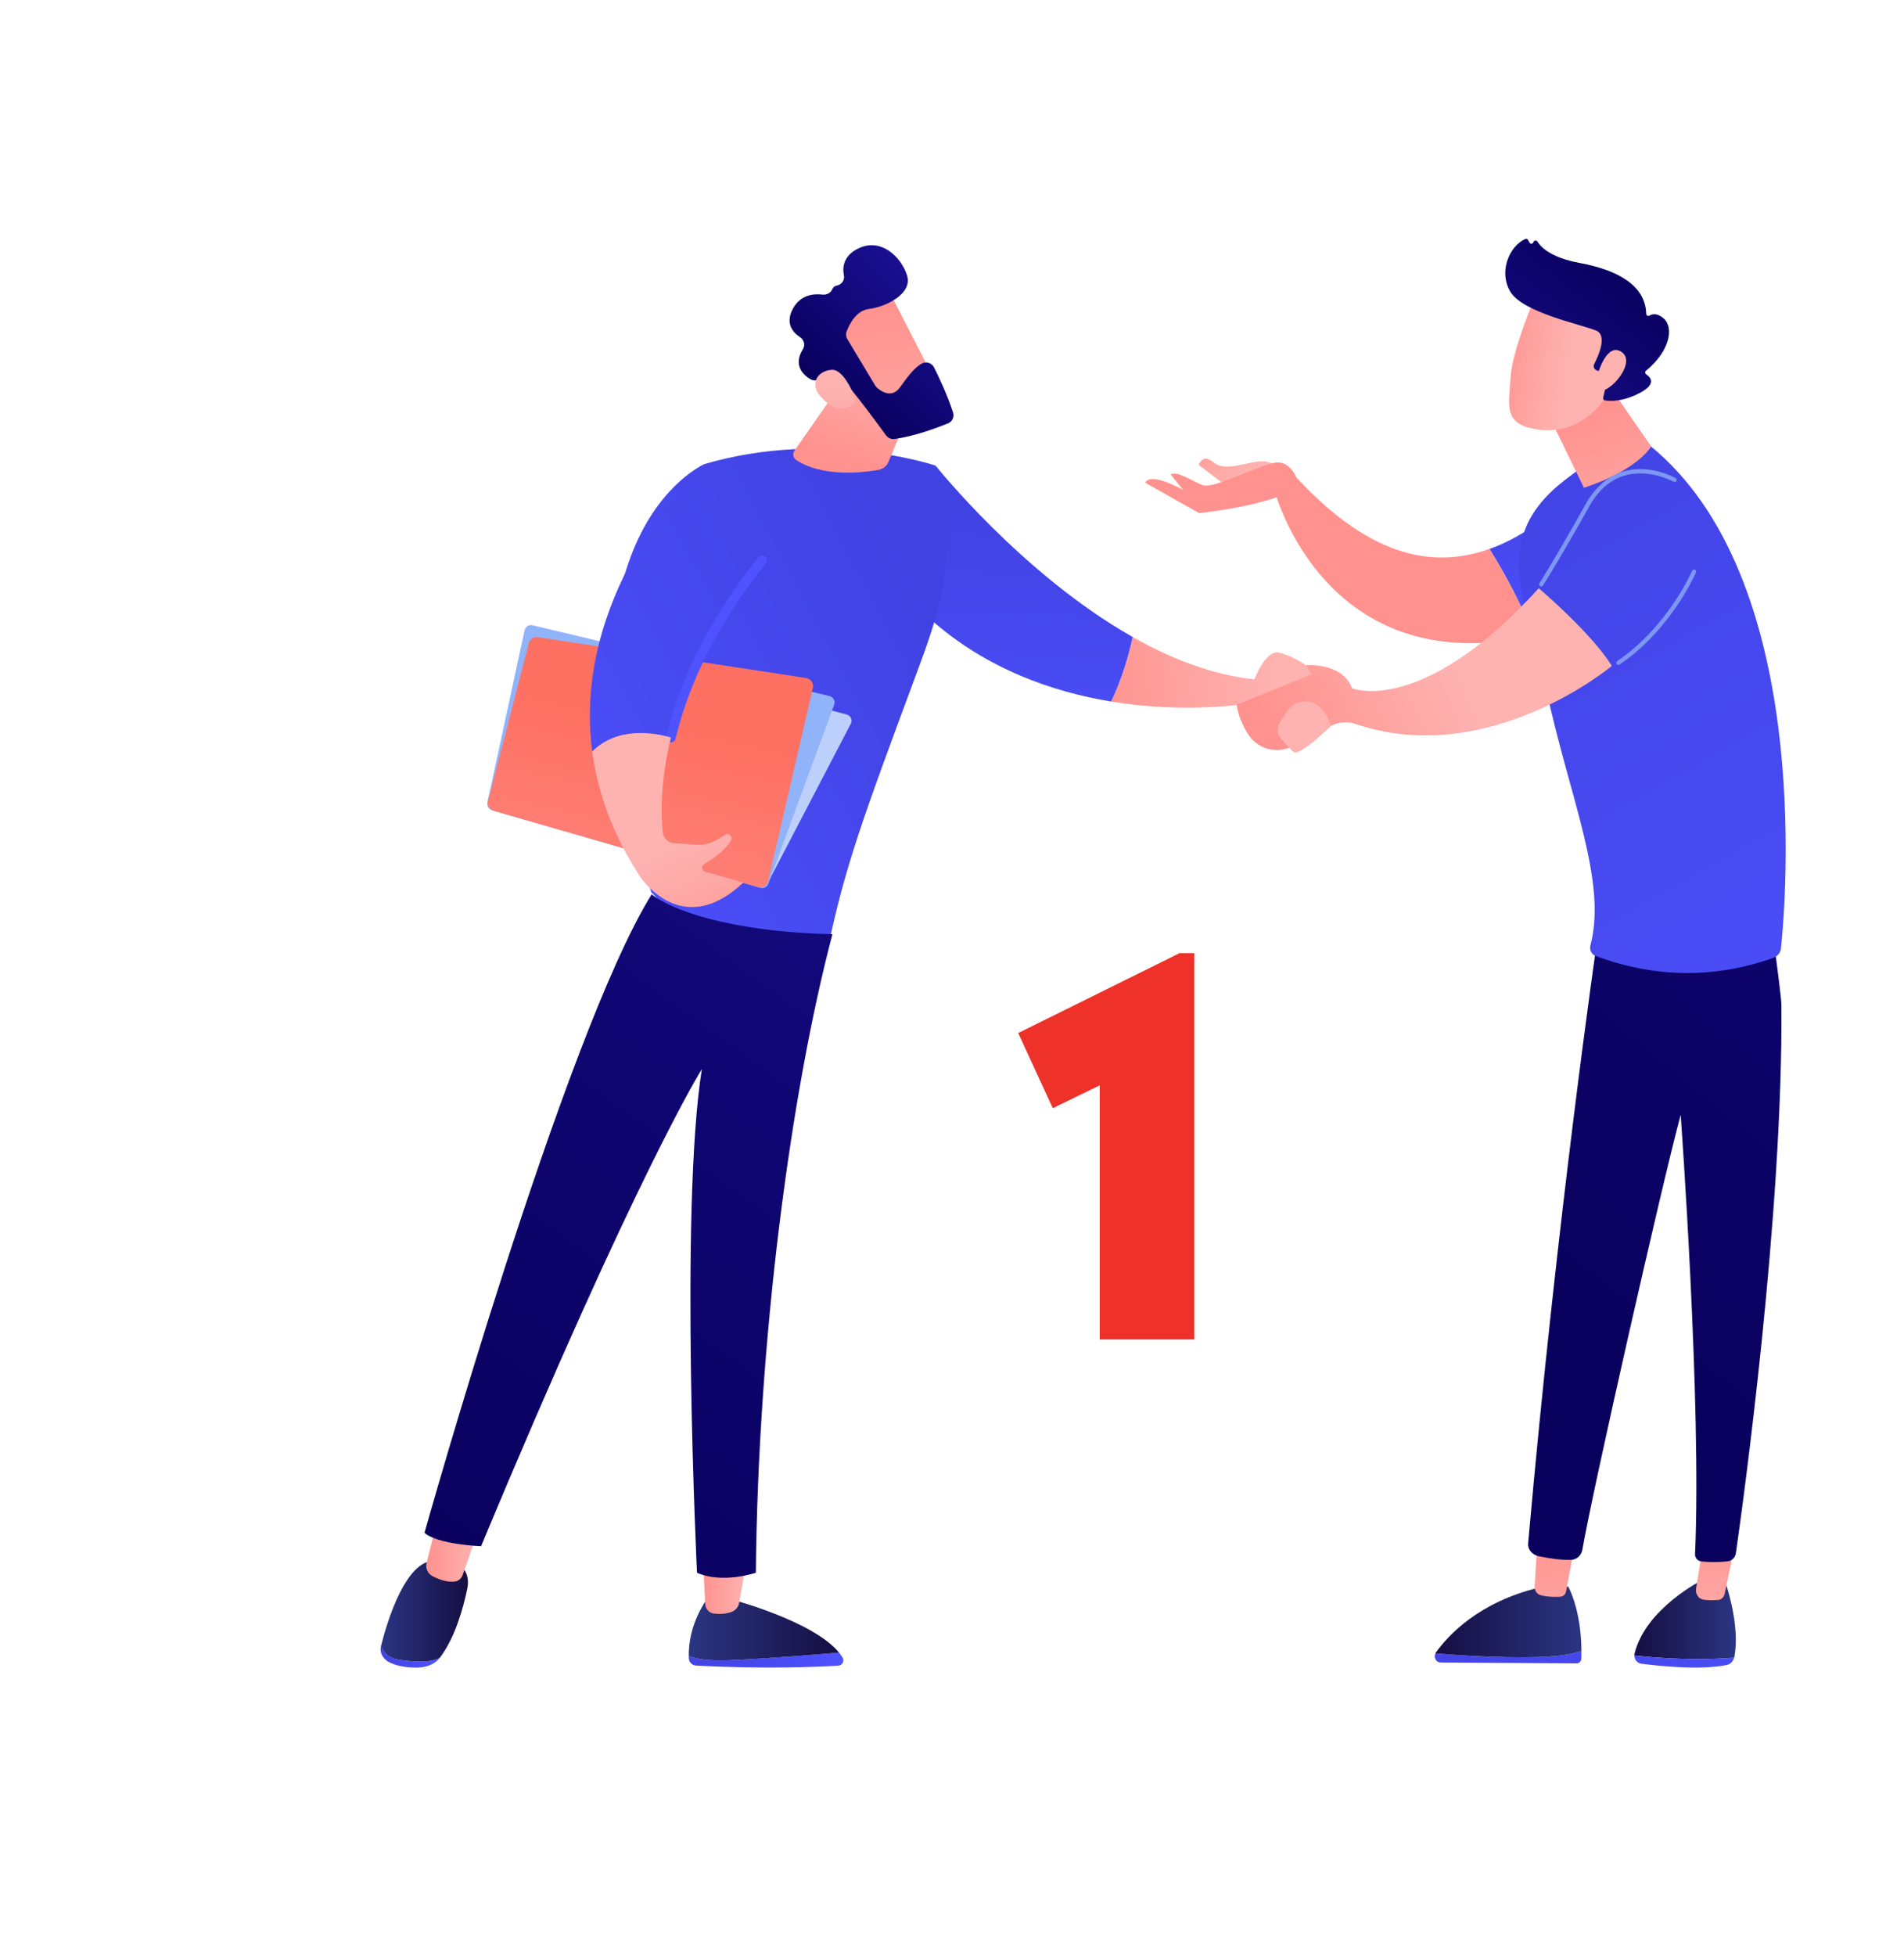 <?xml version="1.0" encoding="UTF-8"?>
<svg id="Illustration" xmlns="http://www.w3.org/2000/svg" xmlns:xlink="http://www.w3.org/1999/xlink" version="1.1" viewBox="0 0 768.76 789.33">
  <!-- Generator: Adobe Illustrator 29.8.1, SVG Export Plug-In . SVG Version: 2.1.1 Build 2)  -->
  <defs>
    <style>
      .st0 {
        fill: #91b3fa;
      }

      .st1 {
        fill: url(#linear-gradient2);
      }

      .st2 {
        fill: url(#linear-gradient1);
      }

      .st3 {
        fill: url(#linear-gradient9);
      }

      .st4 {
        fill: url(#linear-gradient3);
      }

      .st5 {
        fill: url(#linear-gradient6);
      }

      .st6 {
        fill: url(#linear-gradient8);
      }

      .st7 {
        fill: url(#linear-gradient7);
      }

      .st8 {
        fill: url(#linear-gradient5);
      }

      .st9 {
        fill: url(#linear-gradient4);
      }

      .st10 {
        fill: url(#linear-gradient31);
      }

      .st11 {
        fill: url(#linear-gradient30);
      }

      .st12 {
        fill: url(#linear-gradient32);
      }

      .st13 {
        fill: url(#linear-gradient34);
      }

      .st14 {
        fill: url(#linear-gradient35);
      }

      .st15 {
        fill: url(#linear-gradient33);
      }

      .st16 {
        fill: url(#linear-gradient28);
      }

      .st17 {
        fill: url(#linear-gradient29);
      }

      .st18 {
        fill: url(#linear-gradient18);
      }

      .st19 {
        fill: url(#linear-gradient13);
      }

      .st20 {
        fill: url(#linear-gradient12);
      }

      .st21 {
        fill: url(#linear-gradient15);
      }

      .st22 {
        fill: url(#linear-gradient16);
      }

      .st23 {
        fill: url(#linear-gradient11);
      }

      .st24 {
        fill: url(#linear-gradient10);
      }

      .st25 {
        fill: url(#linear-gradient17);
      }

      .st26 {
        fill: url(#linear-gradient14);
      }

      .st27 {
        fill: url(#linear-gradient19);
      }

      .st28 {
        fill: url(#linear-gradient23);
      }

      .st29 {
        fill: url(#linear-gradient22);
      }

      .st30 {
        fill: url(#linear-gradient24);
      }

      .st31 {
        fill: url(#linear-gradient25);
      }

      .st32 {
        fill: url(#linear-gradient21);
      }

      .st33 {
        fill: url(#linear-gradient20);
      }

      .st34 {
        fill: url(#linear-gradient27);
      }

      .st35 {
        fill: url(#linear-gradient26);
      }

      .st36 {
        fill: #ee3129;
      }

      .st37 {
        fill: #bdd0fb;
      }

      .st38 {
        fill: url(#linear-gradient);
      }

      .st39 {
        fill: #7d97f4;
      }
    </style>
    <linearGradient id="linear-gradient" x1="-1761.12" y1="138.48" x2="-1720.17" y2="138.48" gradientTransform="translate(-1060.27 792) rotate(-180)" gradientUnits="userSpaceOnUse">
      <stop offset="0" stop-color="#2b3582"/>
      <stop offset="1" stop-color="#150e42"/>
    </linearGradient>
    <linearGradient id="linear-gradient1" x1="-1658.61" y1="186.78" x2="-1807.57" y2="69.82" gradientTransform="translate(-1060.27 792) rotate(-180)" gradientUnits="userSpaceOnUse">
      <stop offset="0" stop-color="#4042e2"/>
      <stop offset="1" stop-color="#4f52ff"/>
    </linearGradient>
    <linearGradient id="linear-gradient2" x1="-1749.72" y1="185.09" x2="-1757.54" y2="116.82" gradientTransform="translate(-1060.27 792) rotate(-180)" gradientUnits="userSpaceOnUse">
      <stop offset="0" stop-color="#ff928e"/>
      <stop offset="1" stop-color="#feb3b1"/>
    </linearGradient>
    <linearGradient id="linear-gradient3" x1="-1632.15" y1="153.12" x2="-1781.11" y2="36.16" gradientTransform="translate(-1060.27 792) rotate(-180)" gradientUnits="userSpaceOnUse">
      <stop offset="0" stop-color="#4042e2"/>
      <stop offset="1" stop-color="#4f52ff"/>
    </linearGradient>
    <linearGradient id="linear-gradient4" x1="-1698.79" y1="137.44" x2="-1639.83" y2="137.44" gradientTransform="translate(-1060.27 792) rotate(-180)" gradientUnits="userSpaceOnUse">
      <stop offset="0" stop-color="#2b3582"/>
      <stop offset="1" stop-color="#150e42"/>
    </linearGradient>
    <linearGradient id="linear-gradient5" x1="-1516.26" y1="257.17" x2="-1524.09" y2="188.9" gradientTransform="translate(-902.59 775.42) rotate(-176.39)" gradientUnits="userSpaceOnUse">
      <stop offset="0" stop-color="#ff928e"/>
      <stop offset="1" stop-color="#feb3b1"/>
    </linearGradient>
    <linearGradient id="linear-gradient6" x1="634.71" y1="241.34" x2="1080.5" y2="788.16" gradientTransform="translate(0 792) scale(1 -1)" gradientUnits="userSpaceOnUse">
      <stop offset="0" stop-color="#09005d"/>
      <stop offset="1" stop-color="#1a0f91"/>
    </linearGradient>
    <linearGradient id="linear-gradient7" x1="440.29" y1="516.81" x2="514.79" y2="523.27" gradientTransform="translate(0 792) scale(1 -1)" gradientUnits="userSpaceOnUse">
      <stop offset="0" stop-color="#ff928e"/>
      <stop offset="1" stop-color="#feb3b1"/>
    </linearGradient>
    <linearGradient id="linear-gradient8" x1="-1478.58" y1="589.09" x2="-1473.45" y2="458.22" gradientTransform="translate(-1060.27 792) rotate(-180)" gradientUnits="userSpaceOnUse">
      <stop offset="0" stop-color="#4042e2"/>
      <stop offset="1" stop-color="#4f52ff"/>
    </linearGradient>
    <linearGradient id="linear-gradient9" x1="-1657.69" y1="598.7" x2="-1703.33" y2="552.11" gradientTransform="translate(-1060.27 792) rotate(-180)" gradientUnits="userSpaceOnUse">
      <stop offset="0" stop-color="#4042e2"/>
      <stop offset="1" stop-color="#4f52ff"/>
    </linearGradient>
    <linearGradient id="linear-gradient10" x1="-3777.47" y1="295.23" x2="-3847.88" y2="286.42" gradientTransform="translate(-1060.27 792) rotate(-180)" gradientUnits="userSpaceOnUse">
      <stop offset="0" stop-color="#ff928e"/>
      <stop offset="1" stop-color="#feb3b1"/>
    </linearGradient>
    <linearGradient id="linear-gradient11" x1="-1543.99" y1="621.21" x2="-1564.14" y2="600.14" gradientTransform="translate(-1060.27 792) rotate(-180)" gradientUnits="userSpaceOnUse">
      <stop offset="0" stop-color="#ff928e"/>
      <stop offset="1" stop-color="#feb3b1"/>
    </linearGradient>
    <linearGradient id="linear-gradient12" x1="-3780.3" y1="317.84" x2="-3850.7" y2="309.05" gradientTransform="translate(-1060.27 792) rotate(-180)" gradientUnits="userSpaceOnUse">
      <stop offset="0" stop-color="#ff928e"/>
      <stop offset="1" stop-color="#feb3b1"/>
    </linearGradient>
    <linearGradient id="linear-gradient13" x1="-1246.14" y1="780.11" x2="-1477.54" y2="474.91" gradientTransform="translate(-751.09 763.75) rotate(-172.31)" gradientUnits="userSpaceOnUse">
      <stop offset="0" stop-color="#4042e2"/>
      <stop offset="1" stop-color="#4f52ff"/>
    </linearGradient>
    <linearGradient id="linear-gradient14" x1="642.1" y1="626.4" x2="671.42" y2="560.69" gradientTransform="translate(0 792) scale(1 -1)" gradientUnits="userSpaceOnUse">
      <stop offset="0" stop-color="#ff928e"/>
      <stop offset="1" stop-color="#feb3b1"/>
    </linearGradient>
    <linearGradient id="linear-gradient15" x1="516.49" y1="489.6" x2="589.82" y2="521.28" gradientTransform="translate(0 792) scale(1 -1)" gradientUnits="userSpaceOnUse">
      <stop offset="0" stop-color="#ff928e"/>
      <stop offset="1" stop-color="#feb3b1"/>
    </linearGradient>
    <linearGradient id="linear-gradient16" x1="602.87" y1="647.82" x2="633.38" y2="643.7" gradientTransform="translate(0 792) scale(1 -1)" gradientUnits="userSpaceOnUse">
      <stop offset="0" stop-color="#ff928e"/>
      <stop offset="1" stop-color="#feb3b1"/>
    </linearGradient>
    <linearGradient id="linear-gradient17" x1="-1715.65" y1="685.69" x2="-1666.05" y2="621.83" gradientTransform="translate(-1060.27 792) rotate(-180)" gradientUnits="userSpaceOnUse">
      <stop offset="0" stop-color="#09005d"/>
      <stop offset="1" stop-color="#1a0f91"/>
    </linearGradient>
    <linearGradient id="linear-gradient18" x1="603" y1="648.75" x2="633.51" y2="644.65" gradientTransform="translate(0 792) scale(1 -1)" gradientUnits="userSpaceOnUse">
      <stop offset="0" stop-color="#ff928e"/>
      <stop offset="1" stop-color="#feb3b1"/>
    </linearGradient>
    <linearGradient id="linear-gradient19" x1="510.35" y1="543.23" x2="523.84" y2="505.68" gradientTransform="translate(0 792) scale(1 -1)" gradientUnits="userSpaceOnUse">
      <stop offset="0" stop-color="#ff928e"/>
      <stop offset="1" stop-color="#feb3b1"/>
    </linearGradient>
    <linearGradient id="linear-gradient20" x1="-1439.18" y1="544.32" x2="-1258.52" y2="448.15" gradientTransform="translate(-1060.27 792) rotate(-180)" gradientUnits="userSpaceOnUse">
      <stop offset="0" stop-color="#4042e2"/>
      <stop offset="1" stop-color="#4f52ff"/>
    </linearGradient>
    <linearGradient id="linear-gradient21" x1="-1401.1" y1="607.82" x2="-1415.08" y2="649.74" gradientTransform="translate(-1060.27 792) rotate(-180)" gradientUnits="userSpaceOnUse">
      <stop offset="0" stop-color="#ff928e"/>
      <stop offset="1" stop-color="#feb3b1"/>
    </linearGradient>
    <linearGradient id="linear-gradient22" x1="-1324.92" y1="500.61" x2="-1295.11" y2="366.94" gradientTransform="translate(-1060.27 792) rotate(-180)" gradientUnits="userSpaceOnUse">
      <stop offset="0" stop-color="#fe7062"/>
      <stop offset="1" stop-color="#ff928e"/>
    </linearGradient>
    <linearGradient id="linear-gradient23" x1="-1413.42" y1="588.42" x2="-1219.18" y2="485.01" gradientTransform="translate(-1060.27 792) rotate(-180)" gradientUnits="userSpaceOnUse">
      <stop offset="0" stop-color="#4042e2"/>
      <stop offset="1" stop-color="#4f52ff"/>
    </linearGradient>
    <linearGradient id="linear-gradient24" x1="281.65" y1="629.35" x2="286.35" y2="568.33" gradientTransform="translate(0 792) scale(1 -1)" gradientUnits="userSpaceOnUse">
      <stop offset="0" stop-color="#4042e2"/>
      <stop offset="1" stop-color="#4f52ff"/>
    </linearGradient>
    <linearGradient id="linear-gradient25" x1="295.9" y1="401.61" x2="273.62" y2="451.48" gradientTransform="translate(0 792) scale(1 -1)" gradientUnits="userSpaceOnUse">
      <stop offset="0" stop-color="#ff928e"/>
      <stop offset="1" stop-color="#feb3b1"/>
    </linearGradient>
    <linearGradient id="linear-gradient26" x1="4512.6" y1="-4243.8" x2="4462.37" y2="-4310.25" gradientTransform="translate(-5831.3 500.96) rotate(-46.73) scale(1 -1)" gradientUnits="userSpaceOnUse">
      <stop offset="0" stop-color="#ff928e"/>
      <stop offset="1" stop-color="#feb3b1"/>
    </linearGradient>
    <linearGradient id="linear-gradient27" x1="4474.47" y1="-4259.69" x2="4534.46" y2="-4259.69" gradientTransform="translate(-5831.3 500.96) rotate(-46.73) scale(1 -1)" gradientUnits="userSpaceOnUse">
      <stop offset="0" stop-color="#09005d"/>
      <stop offset="1" stop-color="#1a0f91"/>
    </linearGradient>
    <linearGradient id="linear-gradient28" x1="4439.05" y1="-4296.38" x2="4479.33" y2="-4255.05" gradientTransform="translate(-5831.3 500.96) rotate(-46.73) scale(1 -1)" gradientUnits="userSpaceOnUse">
      <stop offset="0" stop-color="#ff928e"/>
      <stop offset="1" stop-color="#feb3b1"/>
    </linearGradient>
    <linearGradient id="linear-gradient29" x1="2326.03" y1="122.06" x2="2388.45" y2="122.06" gradientTransform="translate(-2047.92 792) scale(1 -1)" gradientUnits="userSpaceOnUse">
      <stop offset="0" stop-color="#4042e2"/>
      <stop offset="1" stop-color="#4f52ff"/>
    </linearGradient>
    <linearGradient id="linear-gradient30" x1="2326.02" y1="134.29" x2="2386.67" y2="134.29" gradientTransform="translate(-2047.92 792) scale(1 -1)" gradientUnits="userSpaceOnUse">
      <stop offset="0" stop-color="#2b3582"/>
      <stop offset="1" stop-color="#150e42"/>
    </linearGradient>
    <linearGradient id="linear-gradient31" x1="2331.79" y1="151.37" x2="2349.38" y2="151.37" gradientTransform="translate(-2047.92 792) scale(1 -1)" gradientUnits="userSpaceOnUse">
      <stop offset="0" stop-color="#ff928e"/>
      <stop offset="1" stop-color="#feb3b1"/>
    </linearGradient>
    <linearGradient id="linear-gradient32" x1="2201.58" y1="123.4" x2="2225.51" y2="123.4" gradientTransform="translate(-2047.92 792) scale(1 -1)" gradientUnits="userSpaceOnUse">
      <stop offset="0" stop-color="#4042e2"/>
      <stop offset="1" stop-color="#4f52ff"/>
    </linearGradient>
    <linearGradient id="linear-gradient33" x1="2201.76" y1="141.81" x2="2236.87" y2="141.81" gradientTransform="translate(-2047.92 792) scale(1 -1)" gradientUnits="userSpaceOnUse">
      <stop offset="0" stop-color="#2b3582"/>
      <stop offset="1" stop-color="#150e42"/>
    </linearGradient>
    <linearGradient id="linear-gradient34" x1="2220.02" y1="166.02" x2="2241.05" y2="166.02" gradientTransform="translate(-2047.92 792) scale(1 -1)" gradientUnits="userSpaceOnUse">
      <stop offset="0" stop-color="#ff928e"/>
      <stop offset="1" stop-color="#feb3b1"/>
    </linearGradient>
    <linearGradient id="linear-gradient35" x1="-105.56" y1="149.52" x2="215.04" y2="592.78" gradientTransform="translate(285.08 792) scale(1 -1)" gradientUnits="userSpaceOnUse">
      <stop offset="0" stop-color="#09005d"/>
      <stop offset="1" stop-color="#1a0f91"/>
    </linearGradient>
  </defs>
  <path class="st36" d="M444.03,437.98l-18.95,9.24-13.97-30.33,65.16-32.23h5.92v155.9h-38.15v-102.6h0Z"/>
  <g>
    <g>
      <path class="st38" d="M659.9,668.11c0-.31.02-.61.1-.93,4.61-18.29,27.5-29.67,27.5-29.67l9.07.7c5.21,16.11,4.55,25.99,3.71,30.4-.03.13-.06.23-.1.36-7.48.68-22.89,1.1-40.27-.88h0v.02Z"/>
      <path class="st2" d="M700.18,668.97c-.41,1.47-1.49,2.62-2.89,2.92-10.64,2.24-27.57.43-34.66-.5-1.56-.2-2.72-1.65-2.73-3.29,17.39,1.99,32.8,1.53,40.27.88h0Z"/>
      <path class="st1" d="M700.22,624.7l-3.85,18.49c-.29,1.35-1.32,2.36-2.59,2.48-1.53.14-3.74.23-5.96-.1-1.99-.3-3.36-2.3-3.01-4.47l2.66-16.43h12.74v.02Z"/>
      <path class="st4" d="M620.63,668.75c10.02-.29,15.2-1.46,17.89-2.55,0,.99,0,2.01-.03,3.07-.04,1.12-.87,2.02-1.89,2.01l-55-.36c-1.75,0-2.78-2.05-2.02-3.66,7.21.6,25.58,1.92,41.07,1.5h-.01Z"/>
      <path class="st9" d="M579.57,667.25c.06-.14.13-.29.22-.41,4.85-6.8,17.23-20.31,41.68-26.17l11.72-.37s5.22,9.07,5.33,25.9c-2.67,1.09-7.86,2.27-17.89,2.55-15.49.42-33.86-.9-41.07-1.5h0Z"/>
      <path class="st8" d="M635.88,623.07c-.18.87-2.63,14.02-3.56,19.13-.22,1.22-1.16,2.09-2.29,2.17-2.01.12-5.24.14-8.02-.63-1.51-.41-2.52-1.93-2.4-3.65l1.31-20.81,14.99,3.79h-.02Z"/>
      <path class="st5" d="M644.77,380.11s-16.13,110.84-27.77,242.77c-.22,2.45,1.74,4.59,4.15,5.11,3.56.75,8.77,1.64,13.11,1.52,2.31-.06,4.24-1.79,4.63-4.05,3.96-23.26,32.27-148.08,39.7-175.55,0,0,8.53,116.69,5.8,177.24-.06,1.51,1.04,2.81,2.54,2.98,2.27.26,5.9.45,10.52-.03,1.75-.18,3.18-1.52,3.42-3.26,2.83-19.68,19.08-136.86,18.39-221.25-.04-4.77-5.59-43.87-5.59-43.87l-68.91,18.41h0v-.02Z"/>
    </g>
    <g>
      <path class="st7" d="M506.48,274.13s4.51-11.89,9.79-10.79,11.05,5.14,11.05,5.14l8.47,11.46s-23.78,9.37-32.16,4.01c0,0-24.3,4.21-54.99-.84,4.44-9.38,7.08-18.76,8.65-26.06,15.54,8.79,32.29,15.37,49.18,17.09h.01Z"/>
      <path class="st6" d="M377.77,187.91s34.79,43.81,79.53,69.14c-1.54,7.28-4.21,16.68-8.65,26.06-23.2-3.81-50.07-12.9-72.84-33.1l1.96-62.1h0Z"/>
    </g>
    <path class="st3" d="M638.52,193.7l-2.16,58.01c-6.14,2.1-11.98,3.74-17.54,4.98-3.47-11.2-11.14-24.95-17.41-35.16,23.04-8.15,37.1-27.82,37.1-27.82h0Z"/>
    <path class="st24" d="M523.46,192.72c31.62,34.13,57.21,36.14,77.96,28.8,6.27,10.22,13.94,23.96,17.41,35.16-84.43,18.61-104.3-58.99-104.3-58.99l8.94-4.97h-.01Z"/>
    <path class="st23" d="M517.04,189.1s-3.65-3.91-10.39-2.67-12.74,3.56-16.93,0c-4.21-3.56-5.69,1.23-5.69,1.23l12.58,9.57,20.42-8.11h.01Z"/>
    <path class="st20" d="M524.57,195.78s-2.49-10.42-10.02-9.01-24.59,10.71-28.99,9.01-10.03-5.8-12.91-4.36l5.08,6.32s-13.08-7.55-15.33-2.92l21.74,12.24s31.82-3.19,40.4-11.29h.02Z"/>
    <path class="st19" d="M716.1,386.51c1.66-.59,2.82-2.08,3-3.85,2.15-20.81,12.54-149.86-53.04-202.93,0,0-3.75-9.84-34.67,14.34-30.91,24.19-14.35,49.53-6.97,84.5,8.95,42.3,24.67,76.9,17.72,102.94-.48,1.81.47,3.69,2.21,4.32,24.01,8.85,47.94,9.14,71.75.69h0Z"/>
    <path class="st26" d="M640.47,141.06c.02,1.83,26.2,39.03,26.2,39.03,0,0-4.69,9.26-27.13,16.78l-19.37-39.82,20.31-15.97h-.01Z"/>
    <path class="st21" d="M650.78,268.74s-49.68,41.61-103.34,23.45c-3.33-1.13-6.97-.88-10.07.76l-15.42,8.15c-6.48,3.42-14.49,1.17-18.24-5.12-2.15-3.58-3.97-7.67-4.33-11.6l30.17-12.22-2.23-3.7s14.74-1.25,18.58,9.3c0,0,28.06,11.67,75.39-40.38,0,0,21.48,18.27,29.47,31.34h.03Z"/>
    <path class="st39" d="M653.44,268.32c.16,0,.33-.05.48-.14,20.92-14.13,30.76-36.94,30.86-37.18.18-.42-.02-.94-.44-1.11-.42-.18-.93.02-1.12.44-.1.22-9.76,22.59-30.24,36.44-.39.26-.5.78-.23,1.18.16.23.42.38.7.38h0v-.02Z"/>
    <path class="st39" d="M622.29,236.69c.27,0,.55-.14.71-.4.06-.11,6.45-10.05,18.63-31.84,3.74-6.71,8.67-10.95,14.62-12.62,9.86-2.76,19.38,2.54,19.47,2.59.41.23.93.1,1.16-.33.23-.41.1-.93-.33-1.16-.41-.23-10.19-5.7-20.75-2.75-6.43,1.8-11.69,6.3-15.67,13.42-12.13,21.74-18.5,31.65-18.57,31.75-.25.4-.14.92.25,1.17.14.1.31.14.45.14h0v.02h.02Z"/>
    <g>
      <path class="st22" d="M619.85,119.75s-9.31,21.41-9.95,32.63c-.62,11.24-3.04,18.52,9.95,20.79s23.94-4.22,29.86-15.4c0,0,9.29-17.24,7.2-24.3-2.08-7.07-37.06-13.72-37.06-13.72h0Z"/>
      <path class="st25" d="M645.28,149.72l-.74-.33c-.95-.41-1.34-1.52-.88-2.45,1.83-3.54,5.41-11.65.78-13.54-5.95-2.44-29.5-7.24-34.58-15.6-4.87-8.02-.56-18.39,5.95-21.35.42-.19.95-.04,1.17.39l.54,1.03c.37.7,1.41.6,1.62-.16h0c.21-.73,1.18-.88,1.59-.23,1.55,2.49,5.78,6.54,17.06,8.64,16.02,2.95,26.62,9.44,26.88,20.52.02.7.76,1.09,1.36.72,1.18-.72,3.08-1.06,5.6,1.07,4.4,3.7,2.6,13.3-7.05,21.19-.45.38-.45,1.09.05,1.42,1.75,1.14,4.36,3.85-2.4,7.45-7,3.74-12.2,3.44-14.22,3.11-.5-.08-.82-.57-.71-1.07l2.15-9.74c.13-.55-.3-1.07-.87-1.07h-3.34v.02h.03-.01Z"/>
      <path class="st18" d="M644.87,151.77s3.55-13.67,9.68-9.84c6.13,3.84-3.19,15.33-8.11,15.83l-1.57-5.98h0Z"/>
    </g>
    <path class="st27" d="M537.38,292.96s-12.62,12.35-15.06,10.55c-.87-.64-3.05-2.96-5.17-5.55-1.5-1.82-1.65-4.4-.37-6.38l2.98-4.59c2.83-4.38,8.91-5.3,12.84-1.87,1.99,1.72,3.78,4.23,4.78,7.85h0Z"/>
    <path class="st33" d="M334.39,382.12c6.81-32.31,13.6-51.02,36.38-112.28,7.17-19.28,13.68-38.77,10.53-59.1l-3.53-22.83s-44.27-14.98-93.35-.63c0,0-66.95,29.08-21.48,172.73,20.5,22.93,44.49,29.47,71.44,22.1h.01Z"/>
    <path class="st32" d="M370.24,158.77l-11.48,27.58c-.72,1.74-2.29,2.98-4.15,3.3-6.62,1.14-22.62,2.92-33.14-4.01-1.25-.82-1.56-2.53-.71-3.74l21.21-30.44,28.28,7.34h0v-.02Z"/>
    <g>
      <path class="st37" d="M341.92,288.38c1.58.41,2.36,2.19,1.62,3.65l-33.21,63.68c-.56,1.07-1.81,1.61-2.96,1.26l-108.62-31.36c-1.34-.4-2.12-1.81-1.74-3.16l18.72-64.78c.39-1.33,1.77-2.1,3.11-1.77l123.12,32.47h-.03Z"/>
      <path class="st0" d="M334.92,280.9c1.55.37,2.44,2.02,1.89,3.51l-26.58,72.22c-.49,1.31-1.9,2.03-3.25,1.64l-108.32-31.27c-1.34-.39-2.17-1.75-1.87-3.13l15.01-69.5c.32-1.46,1.78-2.37,3.22-2.04l119.88,28.56v.02h.01Z"/>
      <path class="st29" d="M325.48,273.62c1.9.29,3.15,2.14,2.72,4.01l-18.05,77.96c-.42,1.84-2.31,2.94-4.12,2.42l-106.67-30.8c-1.71-.5-2.73-2.27-2.27-4l16.41-63.63c.41-1.64,2.02-2.68,3.69-2.44l108.33,16.48h-.02Z"/>
    </g>
    <path class="st28" d="M239.14,303.34c-8.28-62.55,39.91-110.62,39.91-110.62l28.68,33.42c-21.78,27.13-32.11,52.01-36.84,71.53-6.26-1.82-21.36-4.7-31.74,5.68h-.01Z"/>
    <path class="st30" d="M270.89,299.59c-.14,0-.31-.02-.45-.05-1.04-.24-1.67-1.29-1.43-2.33,5.96-24.6,18.48-48.93,37.21-72.28.68-.82,1.88-.96,2.71-.3.82.68.97,1.88.3,2.71-18.39,22.91-30.65,46.73-36.48,70.78-.21.88-.99,1.48-1.87,1.48h.02Z"/>
    <path class="st31" d="M270.88,297.66c-4.4,18.16-3.94,31.7-3.27,38.15.24,2.44,2.21,4.33,4.65,4.51,2.78.19,6.55.44,9.94.64,3.72.21,7.83-2.12,10.59-4.09,1.41-.99,3.22.56,2.44,2.08-2.06,4.03-7.27,7.61-10.88,9.71-1.31.77-1.07,2.73.4,3.14l15.39,4.36c-25.28,23.82-41.98-2.83-41.98-2.83-11.16-17.24-16.92-34.1-19.04-50.03,10.38-10.38,25.47-7.49,31.74-5.68h0v.02h0Z"/>
    <g>
      <path class="st35" d="M358.37,116.58c.49.44,20.35,39.47,20.35,39.47l-22.52,10.88-24.31-34.17s18.42-23.75,26.49-16.16h-.01Z"/>
      <path class="st34" d="M342.11,136.83l11.24,18.72c.17.29.38.54.61.77,1.34,1.25,5.91,4.86,9.45-.06,3.01-4.21,5.85-8.01,8.87-9.59,1.78-.92,3.94-.18,4.85,1.6,1.85,3.67,5.42,11.14,7.68,18.22.57,1.79-.35,3.69-2.08,4.39-4.57,1.84-13.57,5.18-21.56,6.29-1.31.18-2.62-.38-3.39-1.44-3.45-4.71-13.14-17.89-16.45-21.18-3.08-3.07-8.75-1.9-11.3-1.17-.97.27-2,.14-2.88-.38-2.6-1.55-7.11-5.44-2.98-12.04,1.03-1.64.51-3.82-1.11-4.87-2.91-1.9-6.04-5.48-3.04-11.27,3.02-5.87,8.45-6.38,12.12-5.94,1.63.2,3.29-.67,3.92-2.18.27-.69.82-1.25,1.85-1.46,1.93-.4,3.19-2.16,2.83-4.09-.66-3.32-.16-7.63,5.14-10.54,9.71-5.34,18.21,3.36,20.39,10.7,2.17,7.35-8.7,12.55-15.53,13.4-5.02.63-7.77,6.11-8.88,8.98-.41,1.04-.31,2.2.26,3.16h0v-.03h-.02Z"/>
      <path class="st16" d="M345.52,161.42s-4.31-12.64-9.85-12.18-9.87,5.97-3.02,12.17c8.52,7.71,12.89,0,12.89,0h-.01Z"/>
    </g>
    <g>
      <path class="st17" d="M338.76,666.91c-10.69.93-29.25,2.42-43.88,3.08-8.79.39-13.85-.48-16.78-1.64,0,.33.02.64.03.93.07,1.53,1.32,2.77,2.88,2.86,27.64,1.53,49.63.53,57.46.05,1.62-.11,2.59-1.85,1.75-3.23-.41-.7-.92-1.36-1.46-2.04h-.01Z"/>
      <path class="st11" d="M294.87,669.99c14.63-.64,33.18-2.15,43.88-3.08-10.52-12.9-43.88-21.58-43.88-21.58h-9.42c-6.48,9.33-7.42,18.23-7.35,23.02,2.92,1.16,7.98,2.03,16.78,1.64h-.01Z"/>
      <path class="st10" d="M283.87,629.95l.88,17.45c.1,1.89,1.52,3.47,3.4,3.75,1.88.26,4.4.31,7.08-.59,1.64-.55,2.86-1.93,3.18-3.63l3.04-17h-17.59Z"/>
    </g>
    <g>
      <g>
        <path class="st12" d="M161.46,669.86c-4.63-.64-6.73-3.05-7.62-5.63,0,.03,0,.05-.02.07-.69,2.72.9,5.53,4.06,6.87,3.83,1.62,8,1.89,11.25,1.77,3.47-.14,6.68-1.59,8.44-3.89l.03-.04c-3.49,1.72-8.39,1.93-16.13.86h0Z"/>
        <path class="st15" d="M183.32,629.84h-7.77c-11.83-.23-19.28,24.72-21.71,34.4.88,2.58,2.98,4.98,7.62,5.63,7.74,1.08,12.63.88,16.13-.86,6.4-8.41,9.57-20.74,11.09-27.93,1.73-8.18-5.36-11.24-5.36-11.24h0Z"/>
      </g>
      <path class="st13" d="M176.54,613.64l-4.3,17.17c-.53,2.09.48,4.29,2.42,5.27,2.41,1.25,5.81,2.55,8.94,2.17,1.47-.17,2.68-1.22,3.18-2.6l6.34-18.05-16.55-3.95h-.03Z"/>
    </g>
    <path class="st14" d="M171.4,618.59c5.37,4.77,22.84,5.4,22.84,5.4,62.9-150.98,89.14-192.55,89.14-192.55-9.08,57-1.96,203.26-1.96,203.26,10.39,4.58,23.76,0,23.76,0,.85-93.31,13.98-193.55,30.92-257.69-42.51-.96-65.62-10.22-73.01-16.07-35.43,57.13-91.69,257.64-91.69,257.64h-.01Z"/>
  </g>
</svg>